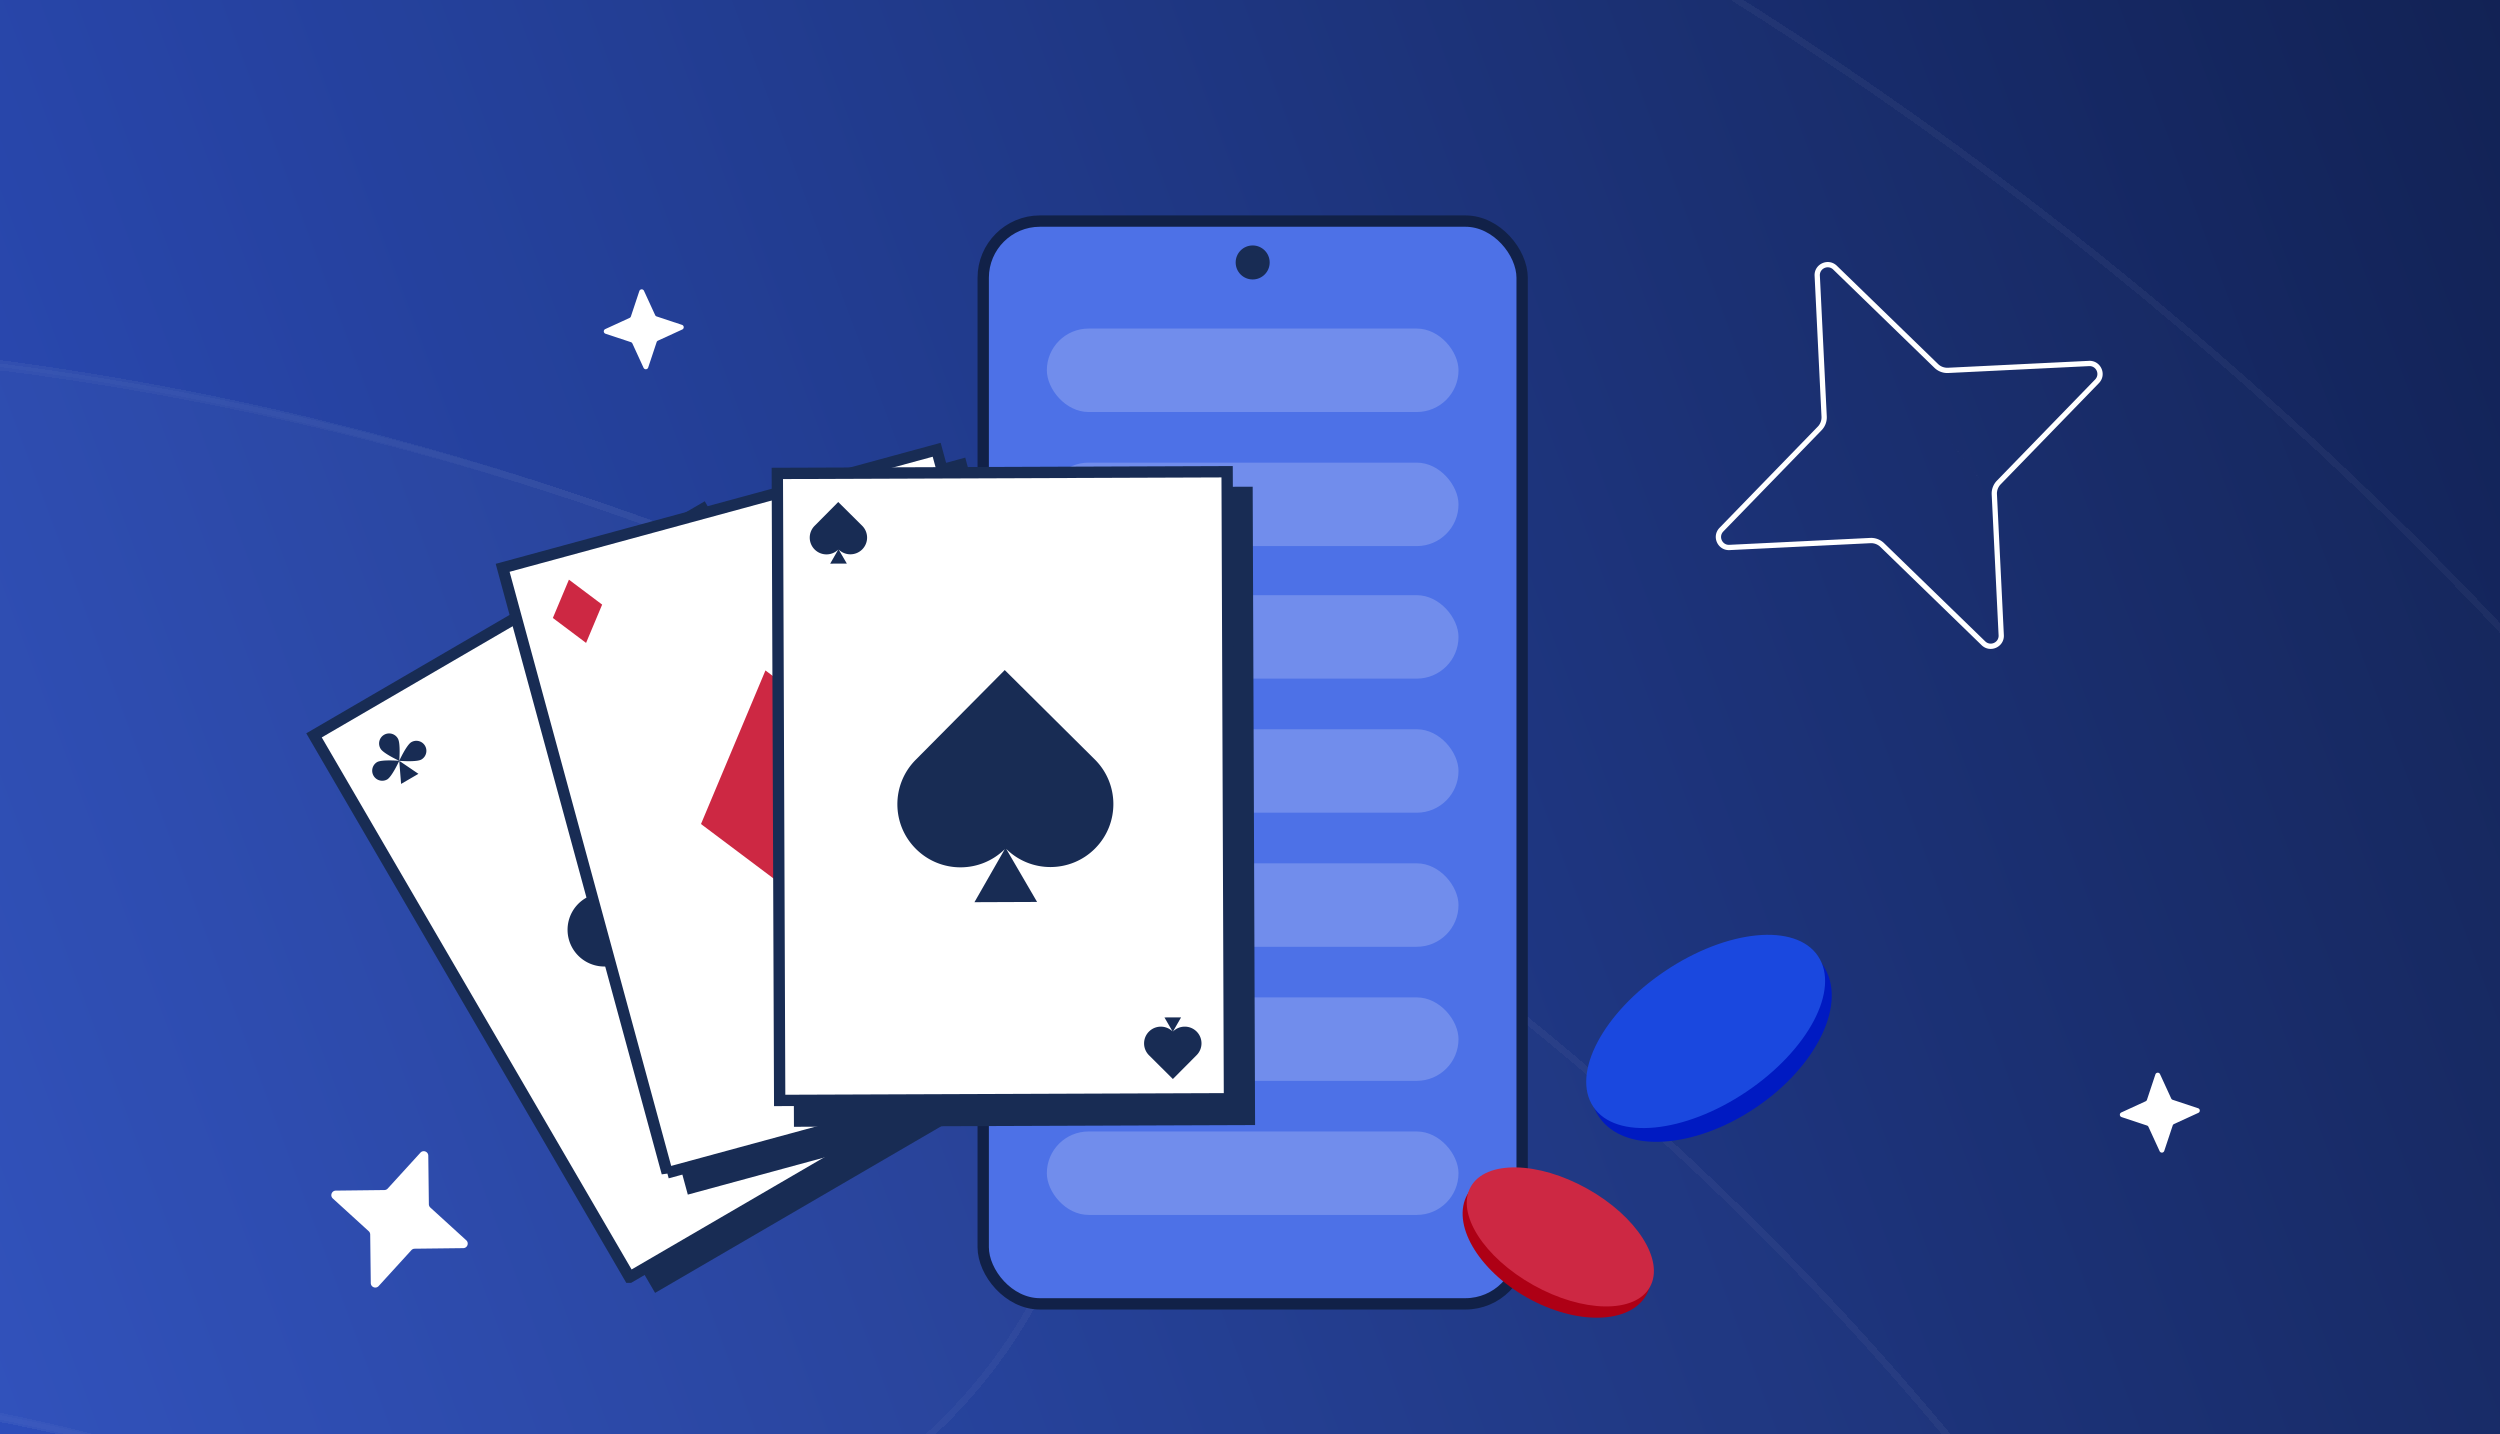 <svg width="441" height="253" fill="none" xmlns="http://www.w3.org/2000/svg"><g clip-path="url(#a)"><path fill="url(#b)" d="M0 0H441V253H0z"/><g opacity=".1" shape-rendering="crispEdges"><g style="mix-blend-mode:overlay" filter="url(#c)"><ellipse cx="-66.5" cy="589" rx="692.5" ry="692" fill="#fff" fill-opacity=".1"/><path d="M625.4 589c0 381.849-309.774 691.4-691.9 691.4S-758.4 970.849-758.4 589s309.774-691.4 691.9-691.4S625.4 207.151 625.4 589z" stroke="#fff" stroke-opacity=".4" stroke-width="1.2"/></g><g style="mix-blend-mode:overlay" filter="url(#d)"><path fill-rule="evenodd" clip-rule="evenodd" d="M60.14 273.923c-106.615-43.641-222.103-31.755-314.6 22.533-43.922 25.778-100.426 11.07-126.204-32.852-25.778-43.922-11.07-100.425 32.852-126.204 139.975-82.152 315.709-100.514 477.817-34.158 275.787 112.889 407.843 427.974 294.954 703.761C312.07 1082.79-3.015 1214.85-278.803 1101.96c-47.132-19.3-69.7-73.14-50.408-120.276 19.293-47.133 73.141-69.701 120.274-50.408 181.523 74.304 388.911-12.615 463.214-194.138 74.304-181.523-12.615-388.912-194.138-463.215z" fill="#fff" fill-opacity=".1"/><path d="M60.367 273.368c-106.795-43.715-222.479-31.808-315.131 22.571-43.636 25.61-99.772 10.998-125.383-32.639-25.61-43.636-10.997-99.772 32.639-125.382C-207.687 55.856-32.15 37.515 129.777 103.797c275.481 112.763 407.39 427.498 294.626 702.979C311.64 1082.26-3.095 1214.17-278.576 1101.4c-46.825-19.17-69.247-72.66-50.079-119.489 19.167-46.826 72.665-69.247 119.49-50.08 181.83 74.429 389.569-12.636 463.998-194.466 74.429-181.83-12.637-389.569-194.466-463.997z" stroke="#fff" stroke-opacity=".4" stroke-width="1.2"/></g><g style="mix-blend-mode:overlay" filter="url(#e)"><path fill-rule="evenodd" clip-rule="evenodd" d="M63.138 274.922c-181.523-74.303-388.911 12.616-463.215 194.139-74.303 181.523 12.616 388.911 194.139 463.214 106.614 43.641 222.101 31.755 314.599-22.533 43.922-25.778 100.426-11.07 126.204 32.852 25.778 43.922 11.07 100.426-32.852 126.206-139.975 82.15-315.709 100.51-477.817 34.16-275.787-112.893-407.843-427.977-294.954-703.765C-457.869 123.407-142.784-8.648 133.004 104.241c47.132 19.293 69.7 73.141 50.408 120.274-19.293 47.132-73.141 69.7-120.274 50.407z" fill="#fff" fill-opacity=".15"/><path d="M63.366 274.367c-181.83-74.429-389.569 12.637-463.998 194.466-74.429 181.83 12.637 389.569 194.466 463.998 106.795 43.714 222.478 31.807 315.131-22.571 43.636-25.611 99.772-10.998 125.382 32.638 25.611 43.636 10.998 99.772-32.638 125.382-139.82 82.06-315.359 100.4-477.286 34.12-275.481-112.762-407.389-427.497-294.625-702.978C-457.439 123.941-142.704-7.967 132.776 104.797c46.826 19.167 69.248 72.665 50.08 119.49-19.167 46.826-72.665 69.247-119.49 50.08z" stroke="#fff" stroke-opacity=".4" stroke-width="1.2"/></g></g><path d="M75.912 213.009l6.335 5.776c.53.485.198 1.374-.528 1.386l-8.572.101a.801.801 0 00-.58.26l-5.776 6.332c-.484.531-1.373.198-1.386-.527l-.102-8.571a.803.803 0 00-.26-.58l-6.335-5.776c-.53-.484-.198-1.373.527-1.385l8.573-.101a.805.805 0 00.58-.26l5.776-6.333c.484-.53 1.373-.198 1.385.528l.103 8.57a.804.804 0 00.26.58zM115.828 55.819l4.482 1.488a.44.44 0 01.045.816l-4.292 1.97a.442.442 0 00-.234.262l-1.489 4.481a.44.44 0 01-.816.045l-1.971-4.291a.444.444 0 00-.261-.234l-4.483-1.488a.44.44 0 01-.045-.816l4.293-1.971a.44.44 0 00.233-.26l1.49-4.482a.439.439 0 01.815-.045l1.972 4.291a.441.441 0 00.261.233zM383.261 194.004l4.483 1.489a.439.439 0 01.045.815l-4.293 1.971a.443.443 0 00-.233.261l-1.489 4.482a.44.44 0 01-.816.045l-1.972-4.292a.44.44 0 00-.26-.233l-4.483-1.489a.439.439 0 01-.045-.815l4.292-1.972a.44.44 0 00.234-.26l1.489-4.482a.44.44 0 01.816-.045l1.971 4.292c.05.108.144.193.261.233z" fill="#fff"/><path fill-rule="evenodd" clip-rule="evenodd" d="M351.333 87.207a3.262 3.262 0 01.915-2.412l.002-.002 17.337-17.86.001-.001c.876-.914.184-2.41-1.06-2.35L343.65 65.8a3.264 3.264 0 01-2.413-.915l-.001-.001-17.86-17.337-.001-.002c-.914-.876-2.411-.184-2.351 1.06m0 0l1.22 24.879a3.262 3.262 0 01-.915 2.412l-.002.001-17.337 17.86-.001.002c-.876.913-.184 2.41 1.06 2.35l24.878-1.22a3.26 3.26 0 012.412.915l.002.002 17.86 17.337.001.001c.914.876 2.411.184 2.351-1.06l-1.22-24.878m-1.776 26.607l-17.866-17.343a2.332 2.332 0 00-1.727-.652l-24.87 1.22c-2.084.1-3.235-2.405-1.774-3.925l17.343-17.866c.441-.45.678-1.076.652-1.727l-1.219-24.87c-.101-2.084 2.404-3.235 3.924-1.773l17.866 17.343c.45.44 1.076.677 1.727.651l24.869-1.219c2.085-.1 3.236 2.404 1.775 3.924l-17.344 17.866a2.33 2.33 0 00-.651 1.727l1.219 24.87c.101 2.084-2.404 3.235-3.924 1.774z" fill="#fff"/><rect x="173.438" y="39" width="95.067" height="191" rx="10" fill="#4D71E7" stroke="#112148" stroke-width="2"/><circle cx="220.971" cy="46.298" r="3" fill="#182C54"/><rect opacity=".2" x="184.664" y="57.959" width="72.617" height="14.719" rx="7.359" fill="#fff"/><rect opacity=".2" x="184.664" y="81.61" width="72.617" height="14.719" rx="7.359" fill="#fff"/><rect opacity=".2" x="184.663" y="104.99" width="72.617" height="14.719" rx="7.359" fill="#fff"/><rect opacity=".2" x="184.663" y="128.641" width="72.617" height="14.719" rx="7.359" fill="#fff"/><rect opacity=".2" x="184.663" y="152.291" width="72.617" height="14.719" rx="7.359" fill="#fff"/><rect opacity=".2" x="184.663" y="175.941" width="72.617" height="14.719" rx="7.359" fill="#fff"/><rect opacity=".2" x="184.663" y="199.592" width="72.617" height="14.719" rx="7.359" fill="#fff"/><path d="M129.181 89.82l-70.294 40.937 56.67 97.309 70.294-40.937-56.67-97.309z" fill="#182C54"/><path d="M111.053 225.3L55.39 129.719l68.566-39.93 55.663 95.58-68.566 39.931z" fill="#fff" stroke="#182C54" stroke-width="2"/><path d="M70.425 134.207s.262-3.066-.23-3.91a1.77 1.77 0 10-3.058 1.781c.492.845 3.288 2.129 3.288 2.129zM70.426 134.208s-3.066-.263-3.91.229a1.77 1.77 0 001.781 3.059c.845-.492 2.129-3.288 2.129-3.288zM74.336 133.977c-.844.492-3.91.23-3.91.23s1.284-2.796 2.129-3.288a1.769 1.769 0 111.781 3.058zM70.753 138.285l-.327-4.078 3.385 2.296-3.058 1.782zM166.042 181.844s2.794 1.288 3.285 2.133a1.77 1.77 0 11-3.061 1.778c-.491-.846-.224-3.911-.224-3.911zM166.042 181.844s-1.288 2.794-2.133 3.285a1.77 1.77 0 01-1.778-3.061c.846-.491 3.911-.224 3.911-.224zM168.175 178.559c-.845.49-2.133 3.285-2.133 3.285s3.065.266 3.911-.225a1.769 1.769 0 10-1.778-3.06zM162.66 179.543l3.382 2.301-.321-4.078-3.061 1.777zM117.551 157.627s.96-11.229-.841-14.322a6.483 6.483 0 10-11.204 6.525c1.803 3.095 12.045 7.797 12.045 7.797zM117.553 157.63s-11.23-.96-14.323.841a6.484 6.484 0 006.525 11.204c3.096-1.803 7.798-12.045 7.798-12.045zM131.876 156.787c-3.093 1.801-14.322.841-14.322.841s4.702-10.243 7.797-12.046a6.48 6.48 0 018.865 2.34 6.483 6.483 0 01-2.34 8.865zM118.751 172.564l-1.197-14.935 12.4 8.407-11.203 6.528z" fill="#182C54"/><path d="M170.271 80.723L91.776 102.07l29.554 108.661 78.494-21.349-29.553-108.66z" fill="#182C54"/><path d="M117.695 206.893l-29.028-106.73 76.564-20.824 29.028 106.731-76.564 20.823z" fill="#fff" stroke="#182C54" stroke-width="2"/><path d="M106.219 106.652l-5.86-4.4-2.836 6.758 5.86 4.4 2.836-6.758zM186.558 178.531l-5.86-4.4-2.836 6.758 5.86 4.4 2.836-6.758zM158.518 135.906l-23.493-17.641-11.371 27.093 23.492 17.64 11.372-27.092z" fill="#CD2843"/><path d="M220.974 85.854l-81.345.305.423 112.607 81.345-.305-.423-112.607z" fill="#182C54"/><path d="M137.534 194.118l-.415-110.607 79.345-.297.415 110.607-79.345.297z" fill="#fff" stroke="#182C54" stroke-width="2"/><path d="M147.932 96.927a2.948 2.948 0 004.167-.017l.001-.001a2.948 2.948 0 00-.017-4.168l-4.217-4.186-4.17 4.203a2.954 2.954 0 00.016 4.179 2.954 2.954 0 004.158.005l-1.423 2.485 2.935-.011-1.45-2.489zM177.484 149.731c4.35 4.314 11.378 4.283 15.694-.066l.002-.004c4.317-4.35 4.287-11.38-.063-15.697l-15.882-15.765-15.706 15.83c-4.332 4.363-4.305 11.411.06 15.739 4.336 4.306 11.325 4.305 15.66.018l-5.357 9.361 11.05-.044-5.458-9.372zM206.907 181.967a2.948 2.948 0 014.167-.01l.001.001a2.947 2.947 0 01.01 4.168l-4.19 4.213-4.197-4.176a2.954 2.954 0 014.147-4.211l-1.438-2.476 2.934-.007-1.434 2.498z" fill="#182C54"/><ellipse cx="274.636" cy="219.551" rx="18.102" ry="10.725" transform="rotate(29.386 274.636 219.551)" fill="#AE0015"/><ellipse cx="18.107" cy="9.742" rx="18.107" ry="9.742" transform="scale(-1 1) rotate(-29.217 271.316 676.715)" fill="#CD2843"/><ellipse cx="23.855" cy="14.133" rx="23.855" ry="14.133" transform="scale(-1 1) rotate(34.043 -415.86 -433.019)" fill="#001AC2"/><ellipse cx="300.879" cy="181.947" rx="23.862" ry="12.838" transform="rotate(-33.875 300.879 181.947)" fill="#1A48DF"/></g><defs><filter id="c" x="-763" y="-115" width="1401" height="1400" filterUnits="userSpaceOnUse" color-interpolation-filters="sRGB"><feFlood flood-opacity="0" result="BackgroundImageFix"/><feColorMatrix in="SourceAlpha" values="0 0 0 0 0 0 0 0 0 0 0 0 0 0 0 0 0 0 127 0" result="hardAlpha"/><feOffset dx="4" dy="-4"/><feGaussianBlur stdDeviation="4"/><feComposite in2="hardAlpha" operator="out"/><feColorMatrix values="0 0 0 0 0.027 0 0 0 0 0.051 0 0 0 0 0.122 0 0 0 0.5 0"/><feBlend in2="BackgroundImageFix" result="effect1_dropShadow_2136_36041"/><feBlend in="SourceGraphic" in2="effect1_dropShadow_2136_36041" result="shape"/></filter><filter id="d" x="-397.364" y="50.903" width="874.68" height="1095.41" filterUnits="userSpaceOnUse" color-interpolation-filters="sRGB"><feFlood flood-opacity="0" result="BackgroundImageFix"/><feColorMatrix in="SourceAlpha" values="0 0 0 0 0 0 0 0 0 0 0 0 0 0 0 0 0 0 127 0" result="hardAlpha"/><feOffset dx="4" dy="-4"/><feGaussianBlur stdDeviation="4"/><feComposite in2="hardAlpha" operator="out"/><feColorMatrix values="0 0 0 0 0.027 0 0 0 0 0.051 0 0 0 0 0.122 0 0 0 0.5 0"/><feBlend in2="BackgroundImageFix" result="effect1_dropShadow_2136_36041"/><feBlend in="SourceGraphic" in2="effect1_dropShadow_2136_36041" result="shape"/></filter><filter id="e" x="-615.115" y="51.884" width="874.681" height="1095.41" filterUnits="userSpaceOnUse" color-interpolation-filters="sRGB"><feFlood flood-opacity="0" result="BackgroundImageFix"/><feColorMatrix in="SourceAlpha" values="0 0 0 0 0 0 0 0 0 0 0 0 0 0 0 0 0 0 127 0" result="hardAlpha"/><feOffset dx="4" dy="-4"/><feGaussianBlur stdDeviation="4"/><feComposite in2="hardAlpha" operator="out"/><feColorMatrix values="0 0 0 0 0.027 0 0 0 0 0.051 0 0 0 0 0.122 0 0 0 0.5 0"/><feBlend in2="BackgroundImageFix" result="effect1_dropShadow_2136_36041"/><feBlend in="SourceGraphic" in2="effect1_dropShadow_2136_36041" result="shape"/></filter><linearGradient id="b" x1="770" y1="-62.5" x2="-403" y2="375.5" gradientUnits="userSpaceOnUse"><stop offset=".165" stop-color="#0C183C"/><stop offset=".829" stop-color="#345DE3"/></linearGradient><clipPath id="a"><path fill="#fff" d="M0 0H441V253H0z"/></clipPath></defs></svg>